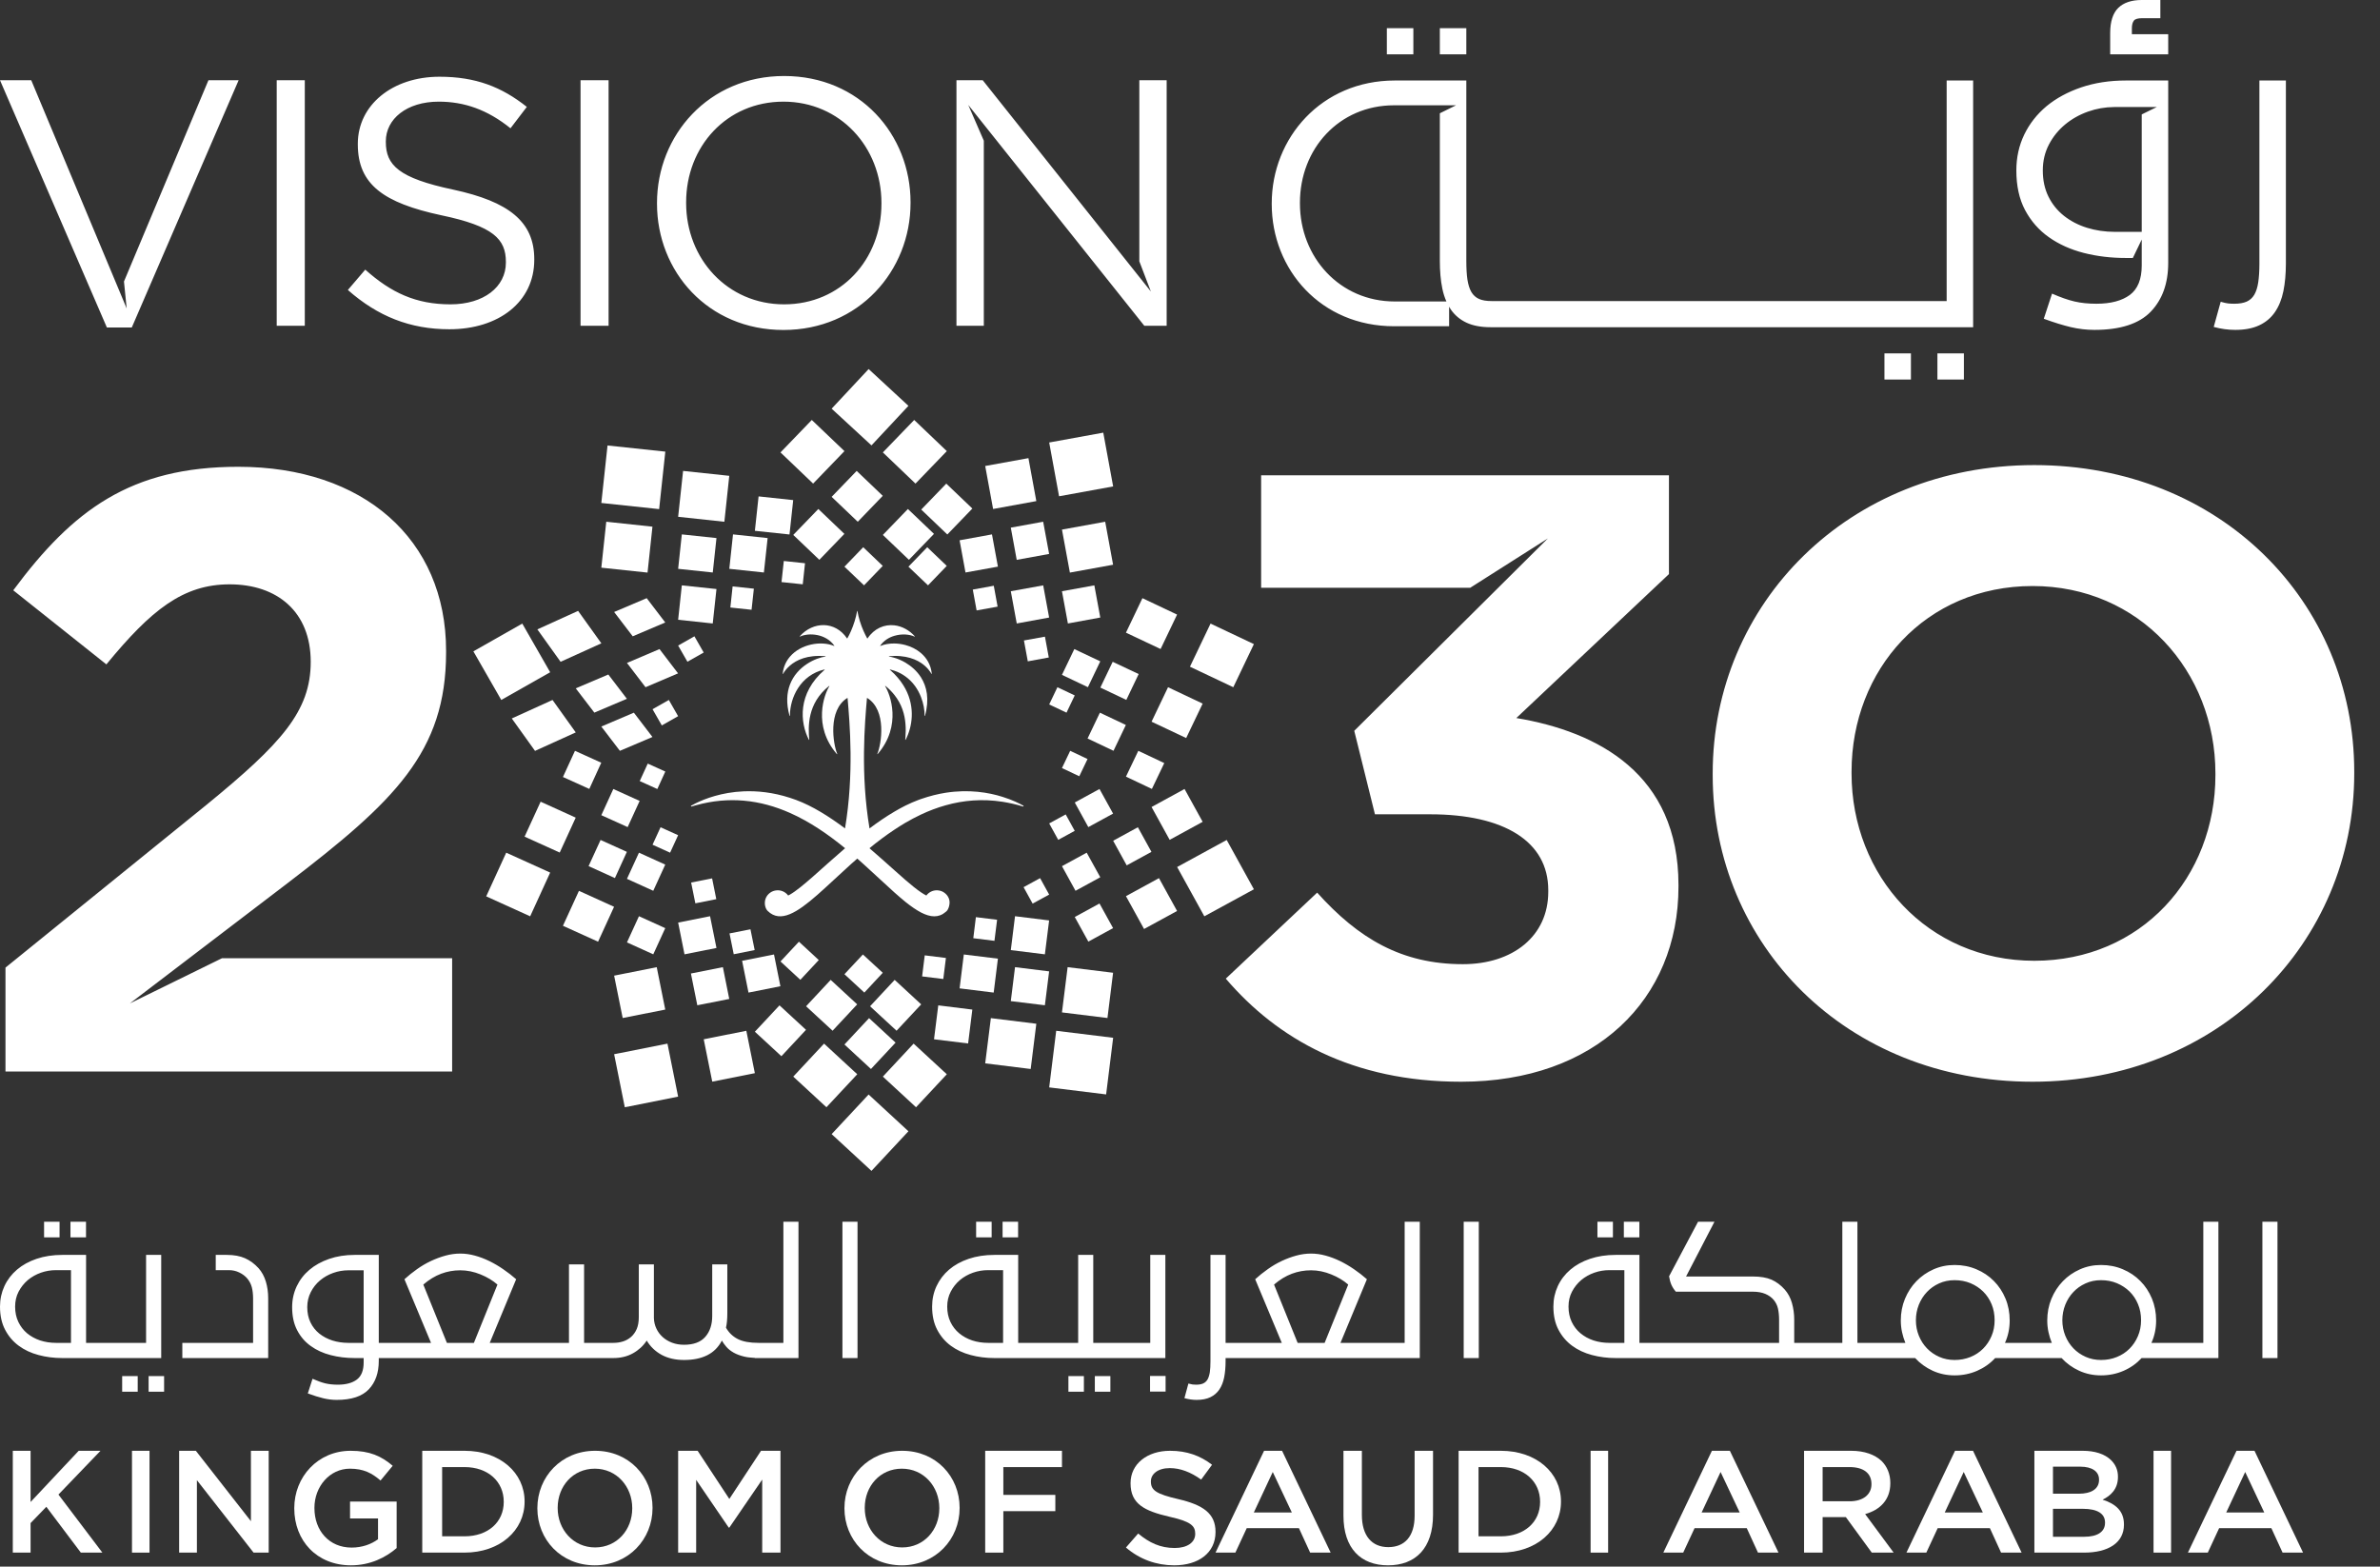 <svg width="79" height="52" viewBox="0 0 79 52" fill="none" xmlns="http://www.w3.org/2000/svg">
<rect x="0" y="0" width="79" height="52" fill="#333333" stroke="none"/>
<path fill-rule="evenodd" clip-rule="evenodd" d="M67.526 15.438C61.344 15.438 56.85 20.045 56.85 25.671V25.728C56.85 31.354 61.286 35.906 67.469 35.906C73.652 35.906 78.145 31.297 78.145 25.671V25.615C78.145 19.99 73.708 15.438 67.526 15.438ZM73.537 25.728C73.537 29.121 71.075 31.891 67.526 31.891C63.977 31.891 61.459 29.064 61.459 25.671V25.615C61.459 22.223 63.92 19.452 67.469 19.452C71.018 19.452 73.537 22.279 73.537 25.671V25.728ZM7.369 31.806H15.008V35.566H0.182V32.118L6.85 26.718C9.341 24.682 10.314 23.608 10.314 21.968C10.314 20.301 9.197 19.396 7.623 19.396C6.078 19.396 5.018 20.243 3.531 22.053L0.44 19.594C2.414 16.936 4.332 15.494 7.91 15.494C12.059 15.494 14.807 17.897 14.807 21.6V21.657C14.807 24.965 13.091 26.604 9.541 29.318L5.163 32.657L4.312 33.306L7.369 31.806ZM62.551 12.597H63.43V11.729H62.551V12.597ZM64.309 12.597H65.188V11.729H64.309V12.597ZM9.185 10.813H10.117V2.663H9.185V10.813ZM17.734 8.601V8.624C17.734 10.02 16.556 10.929 14.917 10.929C13.609 10.929 12.537 10.498 11.547 9.625L12.124 8.95C12.984 9.718 13.81 10.102 14.953 10.102C16.061 10.102 16.792 9.521 16.792 8.717V8.694C16.792 7.937 16.38 7.507 14.646 7.145C12.748 6.737 11.877 6.132 11.877 4.793V4.771C11.877 3.49 13.02 2.547 14.588 2.547C15.79 2.547 16.651 2.885 17.487 3.548L16.945 4.258C16.179 3.641 15.412 3.374 14.564 3.374C13.492 3.374 12.807 3.955 12.807 4.689V4.712C12.807 5.48 13.232 5.912 15.047 6.295C16.886 6.692 17.734 7.355 17.734 8.601ZM26.028 2.523C23.517 2.523 21.808 4.491 21.808 6.738V6.761C21.808 9.008 23.494 10.953 26.005 10.953C28.515 10.953 30.224 8.985 30.224 6.738V6.714C30.224 4.468 28.539 2.523 26.028 2.523ZM29.258 6.761C29.258 8.613 27.914 10.102 26.028 10.102C24.142 10.102 22.775 8.589 22.775 6.738V6.714C22.775 4.864 24.119 3.374 26.005 3.374C27.89 3.374 29.258 4.887 29.258 6.738V6.761ZM19.27 10.813H20.201V2.663H19.27V10.813ZM3.548 10.871L0 2.663H1.037L1.545 3.877L3.973 9.683L4.205 10.239L4.115 9.344L6.919 2.663H7.921L4.374 10.871H3.548ZM37.818 2.663H38.725V10.813H37.983L32.139 3.482L32.656 4.67V10.813H31.748V2.663H32.62L38.201 9.675L37.818 8.674V2.663ZM46.034 1.804H46.914V0.936H46.034V1.804ZM68.01 7.874C68.344 8.11 68.73 8.283 69.169 8.396C69.608 8.508 70.073 8.563 70.564 8.563H70.796L71.091 7.951V8.813C71.091 9.268 70.959 9.594 70.696 9.79C70.432 9.984 70.062 10.082 69.586 10.082C69.315 10.082 69.072 10.057 68.856 10.006C68.64 9.956 68.393 9.868 68.114 9.746L67.84 10.581C68.177 10.704 68.475 10.796 68.735 10.858C68.995 10.919 69.257 10.95 69.521 10.95C70.377 10.95 71 10.749 71.388 10.348C71.775 9.946 71.97 9.406 71.97 8.727V2.672H70.564C70.022 2.672 69.528 2.749 69.082 2.9C68.635 3.053 68.252 3.26 67.933 3.523C67.616 3.788 67.368 4.103 67.191 4.468C67.016 4.833 66.929 5.229 66.929 5.656C66.929 6.17 67.025 6.609 67.219 6.974C67.414 7.339 67.677 7.64 68.01 7.874ZM68.01 4.798C68.146 4.538 68.326 4.316 68.549 4.131C68.772 3.947 69.026 3.804 69.312 3.703C69.589 3.605 69.876 3.555 70.174 3.553V3.551H71.594L71.091 3.798V7.696H70.201C69.872 7.696 69.562 7.65 69.273 7.56C68.984 7.47 68.73 7.338 68.51 7.164C68.291 6.99 68.118 6.777 67.994 6.524C67.869 6.27 67.807 5.982 67.807 5.656C67.807 5.345 67.875 5.059 68.01 4.798ZM47.793 1.804H48.672V0.936H47.793V1.804ZM74.195 10.95C73.961 10.95 73.723 10.918 73.481 10.852L73.712 10.017C73.814 10.046 73.895 10.064 73.953 10.071C74.012 10.078 74.082 10.082 74.162 10.082C74.331 10.082 74.468 10.058 74.574 10.012C74.68 9.964 74.765 9.889 74.827 9.784C74.888 9.679 74.933 9.541 74.958 9.372C74.983 9.202 74.997 8.993 74.997 8.748V2.672H75.876V8.748C75.876 9.088 75.848 9.393 75.793 9.665C75.738 9.936 75.644 10.167 75.513 10.359C75.382 10.551 75.207 10.697 74.992 10.798C74.775 10.9 74.509 10.95 74.195 10.95ZM71.97 1.804H70.044V1.095C70.044 0.715 70.136 0.433 70.314 0.26C70.492 0.088 70.753 0 71.089 0H71.709V0.604H71.105C70.968 0.604 70.873 0.631 70.834 0.68C70.788 0.738 70.764 0.823 70.764 0.934V1.135H71.97V1.804ZM46.274 10.829H48.101V10.18C48.118 10.21 48.136 10.242 48.155 10.27C48.287 10.462 48.46 10.608 48.677 10.71C48.893 10.811 49.158 10.861 49.473 10.861H65.495V2.672H64.616V9.993H63.703H49.506C49.337 9.993 49.2 9.97 49.094 9.923C48.988 9.876 48.904 9.8 48.841 9.696C48.779 9.59 48.736 9.452 48.709 9.283C48.684 9.113 48.672 8.905 48.672 8.659V2.672H46.297C43.867 2.672 42.213 4.576 42.213 6.751V6.773C42.213 8.948 43.844 10.829 46.274 10.829ZM43.149 6.728C43.149 4.937 44.449 3.495 46.274 3.495H48.331L47.793 3.76V8.659C47.793 8.999 47.819 9.304 47.875 9.576C47.907 9.734 47.953 9.877 48.011 10.007H46.297C44.472 10.007 43.149 8.542 43.149 6.751V6.728ZM55.714 29.374V29.431C55.714 33.163 52.966 35.906 48.501 35.906C44.895 35.906 42.405 34.492 40.688 32.484L43.721 29.629C45.095 31.157 46.527 32.004 48.558 32.004C50.218 32.004 51.392 31.071 51.392 29.602V29.545C51.392 27.933 49.932 27.029 47.47 27.029H45.639L44.952 24.258L51.379 17.872L48.803 19.509H41.861V15.777H55.398V19.056L50.332 23.834C53.052 24.287 55.714 25.7 55.714 29.374Z" fill="white"/>
<path fill-rule="evenodd" clip-rule="evenodd" d="M26.946 13.94L28.03 14.974L26.99 16.052L25.907 15.017L26.946 13.94Z" fill="white"/>
<path fill-rule="evenodd" clip-rule="evenodd" d="M29.305 15.017L30.388 16.052L31.428 14.974L30.345 13.94L29.305 15.017Z" fill="white"/>
<path fill-rule="evenodd" clip-rule="evenodd" d="M27.605 16.492L28.472 17.319L29.302 16.458L28.436 15.631L27.605 16.492Z" fill="white"/>
<path fill-rule="evenodd" clip-rule="evenodd" d="M30.579 16.914L31.445 17.741L32.276 16.88L31.41 16.053L30.579 16.914Z" fill="white"/>
<path fill-rule="evenodd" clip-rule="evenodd" d="M26.331 17.756L27.197 18.582L28.028 17.721L27.163 16.895L26.331 17.756Z" fill="white"/>
<path fill-rule="evenodd" clip-rule="evenodd" d="M29.305 17.756L30.17 18.582L31.002 17.721L30.136 16.895L29.305 17.756Z" fill="white"/>
<path fill-rule="evenodd" clip-rule="evenodd" d="M28.03 18.81L28.68 19.429L29.302 18.784L28.653 18.164L28.03 18.81Z" fill="white"/>
<path fill-rule="evenodd" clip-rule="evenodd" d="M30.154 18.81L30.804 19.429L31.426 18.784L30.778 18.164L30.154 18.81Z" fill="white"/>
<path fill-rule="evenodd" clip-rule="evenodd" d="M34.826 14.688L35.154 16.473L36.949 16.146L36.621 14.361L34.826 14.688Z" fill="white"/>
<path fill-rule="evenodd" clip-rule="evenodd" d="M32.702 15.468L32.964 16.895L34.399 16.633L34.137 15.207L32.702 15.468Z" fill="white"/>
<path fill-rule="evenodd" clip-rule="evenodd" d="M35.25 17.579L35.513 19.006L36.947 18.745L36.685 17.318L35.25 17.579Z" fill="white"/>
<path fill-rule="evenodd" clip-rule="evenodd" d="M33.552 17.514L33.748 18.583L34.824 18.387L34.626 17.318L33.552 17.514Z" fill="white"/>
<path fill-rule="evenodd" clip-rule="evenodd" d="M35.25 19.625L35.447 20.695L36.522 20.498L36.325 19.43L35.25 19.625Z" fill="white"/>
<path fill-rule="evenodd" clip-rule="evenodd" d="M31.852 17.934L32.048 19.003L33.124 18.808L32.927 17.738L31.852 17.934Z" fill="white"/>
<path fill-rule="evenodd" clip-rule="evenodd" d="M33.552 19.625L33.749 20.695L34.824 20.498L34.627 19.43L33.552 19.625Z" fill="white"/>
<path fill-rule="evenodd" clip-rule="evenodd" d="M32.29 19.57L32.417 20.262L33.114 20.136L32.987 19.443L32.29 19.57Z" fill="white"/>
<path fill-rule="evenodd" clip-rule="evenodd" d="M33.988 21.259L34.116 21.952L34.813 21.824L34.685 21.133L33.988 21.259Z" fill="white"/>
<path fill-rule="evenodd" clip-rule="evenodd" d="M40.182 20.699L39.498 22.13L40.937 22.811L41.621 21.38L40.182 20.699Z" fill="white"/>
<path fill-rule="evenodd" clip-rule="evenodd" d="M37.921 19.855L37.374 21L38.524 21.543L39.071 20.4L37.921 19.855Z" fill="white"/>
<path fill-rule="evenodd" clip-rule="evenodd" d="M38.771 22.811L38.224 23.955L39.373 24.498L39.92 23.355L38.771 22.811Z" fill="white"/>
<path fill-rule="evenodd" clip-rule="evenodd" d="M36.934 21.967L36.524 22.823L37.386 23.232L37.796 22.374L36.934 21.967Z" fill="white"/>
<path fill-rule="evenodd" clip-rule="evenodd" d="M37.784 24.922L37.374 25.779L38.235 26.187L38.646 25.329L37.784 24.922Z" fill="white"/>
<path fill-rule="evenodd" clip-rule="evenodd" d="M35.66 21.545L35.25 22.401L36.111 22.81L36.522 21.952L35.66 21.545Z" fill="white"/>
<path fill-rule="evenodd" clip-rule="evenodd" d="M36.509 23.656L36.1 24.513L36.961 24.921L37.371 24.064L36.509 23.656Z" fill="white"/>
<path fill-rule="evenodd" clip-rule="evenodd" d="M35.099 22.811L34.826 23.383L35.401 23.655L35.674 23.083L35.099 22.811Z" fill="white"/>
<path fill-rule="evenodd" clip-rule="evenodd" d="M35.523 24.922L35.25 25.494L35.825 25.766L36.099 25.194L35.523 24.922Z" fill="white"/>
<path fill-rule="evenodd" clip-rule="evenodd" d="M40.718 27.881L39.073 28.779L39.976 30.415L41.621 29.518L40.718 27.881Z" fill="white"/>
<path fill-rule="evenodd" clip-rule="evenodd" d="M39.319 26.189L38.224 26.787L38.825 27.877L39.92 27.279L39.319 26.189Z" fill="white"/>
<path fill-rule="evenodd" clip-rule="evenodd" d="M38.47 29.148L37.374 29.746L37.975 30.836L39.071 30.238L38.47 29.148Z" fill="white"/>
<path fill-rule="evenodd" clip-rule="evenodd" d="M37.77 27.459L36.949 27.907L37.399 28.724L38.22 28.276L37.77 27.459Z" fill="white"/>
<path fill-rule="evenodd" clip-rule="evenodd" d="M36.496 29.99L35.675 30.438L36.126 31.255L36.947 30.807L36.496 29.99Z" fill="white"/>
<path fill-rule="evenodd" clip-rule="evenodd" d="M36.496 26.189L35.675 26.637L36.125 27.454L36.947 27.006L36.496 26.189Z" fill="white"/>
<path fill-rule="evenodd" clip-rule="evenodd" d="M36.071 28.303L35.25 28.751L35.7 29.568L36.522 29.119L36.071 28.303Z" fill="white"/>
<path fill-rule="evenodd" clip-rule="evenodd" d="M35.374 27.033L34.826 27.332L35.126 27.877L35.674 27.578L35.374 27.033Z" fill="white"/>
<path fill-rule="evenodd" clip-rule="evenodd" d="M34.524 29.148L33.976 29.448L34.276 29.993L34.825 29.694L34.524 29.148Z" fill="white"/>
<path fill-rule="evenodd" clip-rule="evenodd" d="M36.949 34.447L35.059 34.215L34.826 36.094L36.716 36.327L36.949 34.447Z" fill="white"/>
<path fill-rule="evenodd" clip-rule="evenodd" d="M36.947 32.289L35.438 32.103L35.25 33.605L36.76 33.791L36.947 32.289Z" fill="white"/>
<path fill-rule="evenodd" clip-rule="evenodd" d="M34.399 33.981L32.89 33.795L32.702 35.296L34.212 35.483L34.399 33.981Z" fill="white"/>
<path fill-rule="evenodd" clip-rule="evenodd" d="M34.824 32.243L33.692 32.103L33.552 33.23L34.683 33.368L34.824 32.243Z" fill="white"/>
<path fill-rule="evenodd" clip-rule="evenodd" d="M32.275 33.511L31.144 33.371L31.003 34.497L32.135 34.636L32.275 33.511Z" fill="white"/>
<path fill-rule="evenodd" clip-rule="evenodd" d="M34.824 30.552L33.692 30.412L33.552 31.537L34.683 31.677L34.824 30.552Z" fill="white"/>
<path fill-rule="evenodd" clip-rule="evenodd" d="M33.124 31.821L31.992 31.682L31.852 32.807L32.984 32.947L33.124 31.821Z" fill="white"/>
<path fill-rule="evenodd" clip-rule="evenodd" d="M33.097 30.53L32.393 30.443L32.307 31.142L33.009 31.229L33.097 30.53Z" fill="white"/>
<path fill-rule="evenodd" clip-rule="evenodd" d="M31.398 31.798L30.695 31.711L30.608 32.41L31.311 32.496L31.398 31.798Z" fill="white"/>
<path fill-rule="evenodd" clip-rule="evenodd" d="M30.154 37.55L28.832 36.33L27.605 37.645L28.927 38.865L30.154 37.55Z" fill="white"/>
<path fill-rule="evenodd" clip-rule="evenodd" d="M30.154 13.471L28.833 12.25L27.605 13.565L28.927 14.784L30.154 13.471Z" fill="white"/>
<path fill-rule="evenodd" clip-rule="evenodd" d="M31.428 35.658L30.326 34.641L29.305 35.736L30.406 36.753L31.428 35.658Z" fill="white"/>
<path fill-rule="evenodd" clip-rule="evenodd" d="M28.455 35.658L27.353 34.641L26.331 35.736L27.432 36.753L28.455 35.658Z" fill="white"/>
<path fill-rule="evenodd" clip-rule="evenodd" d="M29.727 34.608L28.847 33.795L28.03 34.67L28.91 35.483L29.727 34.608Z" fill="white"/>
<path fill-rule="evenodd" clip-rule="evenodd" d="M26.754 34.183L25.874 33.371L25.057 34.246L25.937 35.059L26.754 34.183Z" fill="white"/>
<path fill-rule="evenodd" clip-rule="evenodd" d="M30.577 33.338L29.697 32.525L28.88 33.401L29.76 34.213L30.577 33.338Z" fill="white"/>
<path fill-rule="evenodd" clip-rule="evenodd" d="M28.453 33.338L27.573 32.525L26.756 33.401L27.636 34.213L28.453 33.338Z" fill="white"/>
<path fill-rule="evenodd" clip-rule="evenodd" d="M29.302 32.29L28.642 31.682L28.03 32.337L28.69 32.947L29.302 32.29Z" fill="white"/>
<path fill-rule="evenodd" clip-rule="evenodd" d="M27.178 31.867L26.519 31.258L25.907 31.914L26.566 32.523L27.178 31.867Z" fill="white"/>
<path fill-rule="evenodd" clip-rule="evenodd" d="M22.509 36.401L22.155 34.641L20.385 34.993L20.739 36.753L22.509 36.401Z" fill="white"/>
<path fill-rule="evenodd" clip-rule="evenodd" d="M25.056 35.622L24.773 34.215L23.359 34.497L23.642 35.903L25.056 35.622Z" fill="white"/>
<path fill-rule="evenodd" clip-rule="evenodd" d="M22.082 33.511L21.799 32.103L20.385 32.385L20.669 33.791L22.082 33.511Z" fill="white"/>
<path fill-rule="evenodd" clip-rule="evenodd" d="M24.206 33.158L23.995 32.103L22.934 32.314L23.146 33.368L24.206 33.158Z" fill="white"/>
<path fill-rule="evenodd" clip-rule="evenodd" d="M25.904 32.736L25.692 31.682L24.633 31.892L24.845 32.947L25.904 32.736Z" fill="white"/>
<path fill-rule="evenodd" clip-rule="evenodd" d="M23.782 31.466L23.569 30.412L22.51 30.623L22.721 31.677L23.782 31.466Z" fill="white"/>
<path fill-rule="evenodd" clip-rule="evenodd" d="M25.05 31.535L24.91 30.846L24.215 30.983L24.355 31.674L25.05 31.535Z" fill="white"/>
<path fill-rule="evenodd" clip-rule="evenodd" d="M23.776 29.846L23.637 29.156L22.941 29.294L23.081 29.984L23.776 29.846Z" fill="white"/>
<path fill-rule="evenodd" clip-rule="evenodd" d="M17.598 30.415L18.262 28.964L16.803 28.303L16.139 29.753L17.598 30.415Z" fill="white"/>
<path fill-rule="evenodd" clip-rule="evenodd" d="M19.852 31.258L20.383 30.099L19.217 29.57L18.686 30.73L19.852 31.258Z" fill="white"/>
<path fill-rule="evenodd" clip-rule="evenodd" d="M18.579 28.299L19.11 27.14L17.945 26.611L17.413 27.771L18.579 28.299Z" fill="white"/>
<path fill-rule="evenodd" clip-rule="evenodd" d="M20.411 29.146L20.808 28.276L19.935 27.881L19.537 28.749L20.411 29.146Z" fill="white"/>
<path fill-rule="evenodd" clip-rule="evenodd" d="M21.684 31.677L22.082 30.808L21.209 30.412L20.811 31.281L21.684 31.677Z" fill="white"/>
<path fill-rule="evenodd" clip-rule="evenodd" d="M19.561 26.187L19.958 25.317L19.085 24.922L18.686 25.791L19.561 26.187Z" fill="white"/>
<path fill-rule="evenodd" clip-rule="evenodd" d="M21.684 29.568L22.082 28.699L21.209 28.303L20.811 29.172L21.684 29.568Z" fill="white"/>
<path fill-rule="evenodd" clip-rule="evenodd" d="M20.834 27.454L21.232 26.585L20.358 26.189L19.96 27.059L20.834 27.454Z" fill="white"/>
<path fill-rule="evenodd" clip-rule="evenodd" d="M22.243 28.303L22.509 27.723L21.926 27.459L21.66 28.039L22.243 28.303Z" fill="white"/>
<path fill-rule="evenodd" clip-rule="evenodd" d="M21.819 26.19L22.084 25.61L21.501 25.346L21.235 25.926L21.819 26.19Z" fill="white"/>
<path fill-rule="evenodd" clip-rule="evenodd" d="M16.639 23.234L18.262 22.314L17.336 20.699L15.713 21.62L16.639 23.234Z" fill="white"/>
<path fill-rule="evenodd" clip-rule="evenodd" d="M17.759 24.924L19.111 24.311L18.34 23.234L16.988 23.848L17.759 24.924Z" fill="white"/>
<path fill-rule="evenodd" clip-rule="evenodd" d="M18.608 21.967L19.961 21.354L19.189 20.277L17.837 20.891L18.608 21.967Z" fill="white"/>
<path fill-rule="evenodd" clip-rule="evenodd" d="M19.728 23.654L20.808 23.195L20.192 22.389L19.111 22.848L19.728 23.654Z" fill="white"/>
<path fill-rule="evenodd" clip-rule="evenodd" d="M21.002 21.121L22.082 20.662L21.466 19.855L20.385 20.314L21.002 21.121Z" fill="white"/>
<path fill-rule="evenodd" clip-rule="evenodd" d="M20.576 24.922L21.657 24.463L21.04 23.656L19.96 24.116L20.576 24.922Z" fill="white"/>
<path fill-rule="evenodd" clip-rule="evenodd" d="M21.427 22.811L22.507 22.351L21.891 21.545L20.811 22.005L21.427 22.811Z" fill="white"/>
<path fill-rule="evenodd" clip-rule="evenodd" d="M21.968 24.079L22.509 23.772L22.201 23.234L21.66 23.541L21.968 24.079Z" fill="white"/>
<path fill-rule="evenodd" clip-rule="evenodd" d="M22.818 21.965L23.358 21.659L23.05 21.121L22.51 21.428L22.818 21.965Z" fill="white"/>
<path fill-rule="evenodd" clip-rule="evenodd" d="M19.96 16.695L21.879 16.899L22.084 14.991L20.166 14.787L19.96 16.695Z" fill="white"/>
<path fill-rule="evenodd" clip-rule="evenodd" d="M19.96 18.843L21.494 19.006L21.657 17.482L20.124 17.318L19.96 18.843Z" fill="white"/>
<path fill-rule="evenodd" clip-rule="evenodd" d="M22.51 17.154L24.044 17.319L24.207 15.794L22.674 15.631L22.51 17.154Z" fill="white"/>
<path fill-rule="evenodd" clip-rule="evenodd" d="M22.51 18.881L23.659 19.003L23.782 17.86L22.632 17.738L22.51 18.881Z" fill="white"/>
<path fill-rule="evenodd" clip-rule="evenodd" d="M25.057 17.619L26.206 17.741L26.329 16.6L25.18 16.477L25.057 17.619Z" fill="white"/>
<path fill-rule="evenodd" clip-rule="evenodd" d="M22.51 20.572L23.658 20.695L23.782 19.552L22.632 19.43L22.51 20.572Z" fill="white"/>
<path fill-rule="evenodd" clip-rule="evenodd" d="M24.208 18.881L25.356 19.003L25.48 17.86L24.331 17.738L24.208 18.881Z" fill="white"/>
<path fill-rule="evenodd" clip-rule="evenodd" d="M24.243 20.165L24.947 20.24L25.023 19.54L24.318 19.465L24.243 20.165Z" fill="white"/>
<path fill-rule="evenodd" clip-rule="evenodd" d="M25.941 19.321L26.646 19.395L26.721 18.696L26.017 18.621L25.941 19.321Z" fill="white"/>
<path fill-rule="evenodd" clip-rule="evenodd" d="M33.968 26.743C33.841 26.67 33.605 26.552 33.281 26.451C32.813 26.303 32.163 26.194 31.39 26.314C31.13 26.355 30.856 26.423 30.571 26.522C30.544 26.532 30.517 26.54 30.49 26.551C30.345 26.604 30.201 26.669 30.055 26.74C29.932 26.802 29.809 26.869 29.686 26.942C29.407 27.106 29.131 27.296 28.862 27.498C28.558 25.683 28.706 24 28.777 23.173C28.778 23.168 28.782 23.166 28.787 23.169C29.441 23.573 29.257 24.702 29.121 25.025C29.118 25.032 29.127 25.036 29.132 25.03C29.946 24.085 29.548 23.041 29.381 22.777C29.377 22.77 29.386 22.764 29.392 22.769C29.509 22.863 29.605 22.962 29.686 23.064C29.939 23.381 30.031 23.722 30.055 24.024C30.069 24.183 30.065 24.331 30.055 24.457C30.054 24.491 30.051 24.523 30.048 24.554C30.047 24.558 30.052 24.559 30.055 24.558C30.057 24.558 30.059 24.558 30.06 24.557C30.28 24.133 30.386 23.491 30.055 22.867C29.966 22.7 29.845 22.532 29.686 22.37C29.64 22.324 29.591 22.277 29.539 22.232C29.534 22.229 29.538 22.22 29.544 22.221C29.594 22.233 29.64 22.247 29.686 22.263C29.826 22.31 29.948 22.376 30.055 22.454C30.303 22.632 30.471 22.879 30.571 23.137C30.654 23.348 30.692 23.567 30.691 23.76C30.691 23.768 30.701 23.769 30.703 23.762C30.856 23.208 30.764 22.791 30.571 22.485C30.434 22.268 30.244 22.108 30.055 21.995C29.927 21.92 29.799 21.866 29.686 21.834C29.62 21.814 29.56 21.801 29.509 21.794C29.502 21.794 29.504 21.784 29.511 21.782C29.572 21.776 29.631 21.774 29.686 21.773C29.824 21.77 29.945 21.782 30.055 21.802C30.274 21.843 30.443 21.918 30.571 22.003C30.778 22.141 30.882 22.301 30.918 22.367C30.92 22.373 30.93 22.369 30.929 22.362C30.9 22.07 30.762 21.843 30.571 21.678C30.423 21.551 30.243 21.462 30.055 21.411C29.933 21.378 29.808 21.361 29.686 21.359C29.52 21.358 29.36 21.384 29.225 21.44C29.219 21.443 29.214 21.436 29.217 21.431C29.337 21.262 29.506 21.158 29.686 21.105C29.81 21.068 29.938 21.055 30.055 21.061C30.17 21.068 30.274 21.092 30.358 21.131C30.365 21.134 30.37 21.127 30.366 21.122C30.273 21.017 30.168 20.935 30.055 20.874C29.938 20.81 29.813 20.77 29.686 20.756C29.356 20.719 29.02 20.857 28.797 21.19C28.794 21.193 28.788 21.193 28.785 21.19C28.743 21.114 28.702 21.031 28.663 20.943C28.573 20.74 28.5 20.51 28.461 20.283C28.459 20.276 28.45 20.276 28.45 20.283C28.411 20.511 28.336 20.742 28.247 20.947C28.209 21.034 28.168 21.116 28.125 21.19C28.123 21.193 28.117 21.193 28.115 21.19C27.723 20.608 26.991 20.62 26.545 21.122C26.54 21.127 26.546 21.134 26.552 21.131C26.849 20.992 27.412 21.034 27.693 21.431C27.697 21.436 27.691 21.443 27.685 21.44C27.251 21.261 26.578 21.378 26.221 21.797C26.092 21.947 26.004 22.135 25.981 22.362C25.981 22.369 25.99 22.373 25.994 22.367C26.021 22.315 26.091 22.204 26.221 22.093C26.43 21.912 26.797 21.727 27.399 21.782C27.407 21.784 27.409 21.794 27.401 21.794C27.091 21.832 26.455 22.104 26.221 22.724C26.116 22.998 26.091 23.34 26.207 23.762C26.209 23.769 26.219 23.768 26.219 23.76C26.219 23.751 26.22 23.741 26.221 23.732C26.227 23.169 26.555 22.413 27.366 22.221C27.372 22.22 27.377 22.229 27.372 22.232C26.464 23.017 26.554 23.985 26.85 24.557C26.853 24.563 26.863 24.56 26.862 24.554C26.824 24.122 26.791 23.351 27.519 22.769C27.524 22.764 27.533 22.77 27.529 22.777C27.362 23.041 26.964 24.085 27.778 25.03C27.784 25.036 27.793 25.032 27.791 25.025C27.654 24.702 27.471 23.573 28.124 23.169C28.127 23.166 28.133 23.168 28.134 23.173C28.205 24 28.354 25.683 28.049 27.498C27.523 27.103 26.97 26.755 26.421 26.551C26.353 26.526 26.287 26.503 26.221 26.482C25.655 26.299 25.136 26.248 24.683 26.267C23.956 26.298 23.402 26.512 23.096 26.661C23.035 26.692 22.983 26.72 22.942 26.743C22.925 26.752 22.937 26.775 22.955 26.77C23.003 26.756 23.05 26.743 23.096 26.73C23.654 26.575 24.183 26.533 24.683 26.576C25.23 26.623 25.741 26.771 26.221 26.983C26.892 27.281 27.502 27.706 28.051 28.155C27.275 28.82 26.619 29.467 26.221 29.694C26.2 29.704 26.181 29.715 26.162 29.725C26.067 29.597 25.901 29.523 25.72 29.562C25.563 29.596 25.435 29.72 25.399 29.874C25.367 30.011 25.404 30.159 25.482 30.237C25.695 30.445 25.939 30.459 26.221 30.342C26.757 30.121 27.426 29.422 28.247 28.683C28.315 28.622 28.384 28.56 28.456 28.499C28.526 28.56 28.594 28.621 28.663 28.683C29.034 29.017 29.375 29.343 29.686 29.621C29.815 29.735 29.938 29.842 30.055 29.937C30.239 30.084 30.411 30.204 30.571 30.288C30.886 30.451 31.157 30.471 31.39 30.27C31.403 30.26 31.416 30.249 31.427 30.237C31.481 30.184 31.543 30.011 31.511 29.874C31.493 29.794 31.449 29.722 31.39 29.668C31.334 29.616 31.266 29.578 31.19 29.562C31.009 29.523 30.844 29.597 30.748 29.725C30.695 29.699 30.635 29.662 30.571 29.619C30.424 29.52 30.251 29.379 30.055 29.21C29.94 29.11 29.817 29.001 29.686 28.884C29.433 28.658 29.155 28.408 28.86 28.155C29.122 27.94 29.397 27.733 29.686 27.541C29.808 27.46 29.93 27.383 30.055 27.309C30.223 27.211 30.396 27.12 30.571 27.037C30.834 26.913 31.107 26.809 31.39 26.73C31.976 26.565 32.605 26.508 33.281 26.614C33.501 26.649 33.725 26.699 33.955 26.77C33.973 26.775 33.985 26.752 33.968 26.743Z" fill="white"/>
<path fill-rule="evenodd" clip-rule="evenodd" d="M53.901 41.071H54.416V40.553H53.901V41.071ZM48.585 45.078H49.086V40.553H48.585V45.078ZM5.351 41.654H4.849V44.574H2.857V41.654H2.067C1.754 41.654 1.471 41.698 1.215 41.784C0.961 41.87 0.744 41.99 0.564 42.143C0.385 42.297 0.245 42.478 0.147 42.689C0.05 42.899 0 43.126 0 43.37C0 43.668 0.057 43.925 0.17 44.139C0.282 44.354 0.433 44.53 0.621 44.669C0.808 44.807 1.027 44.911 1.278 44.977C1.529 45.045 1.792 45.078 2.067 45.078H5.351V41.654ZM2.356 44.574H1.861C1.673 44.574 1.497 44.547 1.331 44.493C1.167 44.438 1.023 44.358 0.899 44.256C0.776 44.153 0.68 44.027 0.608 43.877C0.537 43.728 0.502 43.559 0.502 43.37C0.502 43.189 0.54 43.024 0.617 42.875C0.695 42.726 0.797 42.598 0.924 42.489C1.052 42.383 1.197 42.301 1.36 42.244C1.522 42.187 1.69 42.16 1.861 42.16H2.356V44.574ZM4.055 46.195H4.571V45.677H4.055V46.195ZM2.339 41.071H2.855V40.553H2.339V41.071ZM32.401 41.071H32.916V40.553H32.401V41.071ZM4.933 46.195H5.447V45.677H4.933V46.195ZM33.279 41.071H33.794V40.553H33.279V41.071ZM53.024 41.071H53.538V40.553H53.024V41.071ZM1.463 41.071H1.977V40.553H1.463V41.071ZM35.464 46.195H35.978V45.677H35.464V46.195ZM38.682 41.654H38.181V44.574H36.289V41.654H35.788V44.574H33.797V41.654H33.007C32.694 41.654 32.409 41.698 32.155 41.784C31.9 41.87 31.683 41.99 31.503 42.143C31.324 42.297 31.186 42.478 31.087 42.689C30.989 42.899 30.94 43.126 30.94 43.37C30.94 43.668 30.996 43.925 31.109 44.139C31.222 44.354 31.372 44.53 31.56 44.669C31.748 44.807 31.967 44.911 32.218 44.977C32.468 45.045 32.732 45.078 33.007 45.078H38.682V41.654ZM33.296 44.574H32.8C32.612 44.574 32.436 44.547 32.27 44.493C32.106 44.438 31.962 44.358 31.839 44.256C31.716 44.153 31.618 44.027 31.547 43.877C31.477 43.728 31.441 43.559 31.441 43.37C31.441 43.189 31.48 43.024 31.557 42.875C31.634 42.726 31.736 42.598 31.863 42.489C31.991 42.383 32.136 42.301 32.299 42.244C32.462 42.187 32.629 42.16 32.8 42.16H33.296V44.574ZM36.341 46.195H36.857V45.677H36.341V46.195ZM8.583 42.096C8.449 41.949 8.299 41.839 8.134 41.765C7.97 41.692 7.768 41.654 7.53 41.654H7.161V42.16H7.599C7.72 42.16 7.835 42.185 7.943 42.238C8.052 42.29 8.142 42.359 8.213 42.443C8.284 42.531 8.333 42.627 8.36 42.733C8.387 42.838 8.401 42.964 8.401 43.111V44.574H6.052V45.078H8.902V43.093C8.902 42.894 8.876 42.71 8.824 42.538C8.771 42.365 8.691 42.218 8.583 42.096ZM46.625 44.574H44.495L45.372 42.462C45.239 42.344 45.096 42.234 44.946 42.131C44.796 42.027 44.641 41.937 44.482 41.859C44.323 41.782 44.163 41.721 44 41.677C43.837 41.632 43.677 41.61 43.518 41.61C43.355 41.61 43.191 41.632 43.029 41.677C42.865 41.721 42.705 41.781 42.544 41.856C42.383 41.932 42.229 42.022 42.081 42.128C41.932 42.233 41.793 42.344 41.664 42.462L42.547 44.574H40.681V41.654H40.179V45.186C40.179 45.329 40.172 45.45 40.158 45.548C40.142 45.647 40.117 45.727 40.083 45.788C40.047 45.849 39.998 45.893 39.937 45.921C39.878 45.948 39.8 45.962 39.703 45.962C39.657 45.962 39.618 45.959 39.584 45.955C39.551 45.95 39.505 45.94 39.447 45.924L39.315 46.409C39.453 46.447 39.588 46.467 39.722 46.467C39.901 46.467 40.052 46.437 40.176 46.378C40.299 46.318 40.399 46.234 40.474 46.122C40.549 46.011 40.602 45.876 40.634 45.719C40.665 45.56 40.681 45.384 40.681 45.186V45.078H47.127V40.553H46.625V44.574ZM43.073 44.574L42.29 42.639C42.482 42.475 42.679 42.354 42.882 42.279C43.084 42.203 43.296 42.165 43.518 42.165C43.744 42.165 43.967 42.211 44.187 42.301C44.41 42.391 44.597 42.504 44.752 42.639L43.969 44.574H43.073ZM38.174 46.19H38.69V45.672H38.174V46.19ZM75.096 45.078H75.597V40.553H75.096V45.078ZM73.135 44.574H71.413C71.518 44.343 71.569 44.095 71.569 43.83C71.569 43.57 71.522 43.327 71.429 43.102C71.334 42.877 71.207 42.682 71.043 42.519C70.88 42.354 70.687 42.225 70.464 42.131C70.241 42.036 69.999 41.989 69.74 41.989C69.489 41.989 69.256 42.037 69.039 42.134C68.821 42.231 68.632 42.362 68.472 42.528C68.311 42.694 68.185 42.889 68.093 43.111C68.001 43.334 67.955 43.574 67.955 43.83C67.955 43.965 67.969 44.093 67.996 44.218C68.023 44.342 68.059 44.46 68.106 44.574H66.552C66.657 44.343 66.708 44.095 66.708 43.83C66.708 43.57 66.662 43.327 66.568 43.102C66.474 42.877 66.345 42.682 66.182 42.519C66.019 42.354 65.826 42.225 65.603 42.131C65.38 42.036 65.138 41.989 64.879 41.989C64.628 41.989 64.396 42.037 64.178 42.134C63.96 42.231 63.772 42.362 63.611 42.528C63.45 42.694 63.324 42.889 63.232 43.111C63.14 43.334 63.094 43.574 63.094 43.83C63.094 43.965 63.108 44.093 63.135 44.218C63.162 44.342 63.199 44.46 63.245 44.574H61.654V40.553H61.153V44.574H59.556V43.803C59.556 43.609 59.53 43.424 59.48 43.249C59.43 43.075 59.35 42.928 59.242 42.805C59.113 42.659 58.966 42.549 58.804 42.477C58.641 42.406 58.434 42.371 58.183 42.371H55.966L56.909 40.553H56.364L55.402 42.364C55.419 42.473 55.445 42.567 55.48 42.648C55.516 42.728 55.565 42.804 55.627 42.875H58.183C58.342 42.875 58.479 42.899 58.594 42.947C58.709 42.995 58.802 43.062 58.873 43.145C58.943 43.23 58.992 43.326 59.017 43.435C59.041 43.545 59.054 43.667 59.054 43.803V44.574H54.418V41.654H53.629C53.316 41.654 53.032 41.698 52.778 41.784C52.523 41.87 52.305 41.99 52.126 42.143C51.946 42.297 51.807 42.478 51.709 42.689C51.612 42.899 51.562 43.126 51.562 43.37C51.562 43.668 51.618 43.925 51.731 44.139C51.844 44.354 51.995 44.53 52.183 44.669C52.371 44.807 52.59 44.911 52.84 44.977C53.091 45.045 53.355 45.078 53.629 45.078H63.57C63.733 45.255 63.926 45.395 64.15 45.498C64.373 45.601 64.616 45.653 64.879 45.653C65.147 45.653 65.396 45.602 65.628 45.501C65.859 45.4 66.059 45.259 66.226 45.078H68.431C68.594 45.255 68.787 45.395 69.011 45.498C69.234 45.601 69.477 45.653 69.74 45.653C70.007 45.653 70.257 45.602 70.489 45.501C70.721 45.4 70.92 45.259 71.087 45.078H73.636V40.553H73.135V44.574ZM53.918 44.574H53.422C53.235 44.574 53.059 44.547 52.893 44.493C52.728 44.438 52.585 44.358 52.462 44.256C52.338 44.153 52.241 44.027 52.17 43.877C52.099 43.728 52.064 43.559 52.064 43.37C52.064 43.189 52.101 43.024 52.179 42.875C52.257 42.726 52.359 42.598 52.486 42.489C52.614 42.383 52.759 42.301 52.922 42.244C53.084 42.187 53.252 42.16 53.422 42.16H53.918V44.574ZM66.104 44.35C66.035 44.512 65.941 44.652 65.822 44.77C65.703 44.888 65.564 44.979 65.403 45.044C65.241 45.109 65.067 45.142 64.879 45.142C64.696 45.142 64.525 45.107 64.369 45.038C64.212 44.968 64.076 44.874 63.961 44.754C63.846 44.634 63.757 44.495 63.692 44.334C63.628 44.175 63.595 44.005 63.595 43.824C63.595 43.643 63.628 43.472 63.692 43.309C63.757 43.148 63.846 43.007 63.959 42.888C64.072 42.767 64.206 42.672 64.362 42.601C64.519 42.529 64.692 42.493 64.879 42.493C65.071 42.493 65.248 42.527 65.409 42.594C65.57 42.662 65.71 42.755 65.828 42.871C65.948 42.99 66.04 43.129 66.108 43.291C66.175 43.453 66.208 43.63 66.208 43.824C66.208 44.013 66.174 44.188 66.104 44.35ZM70.965 44.35C70.896 44.512 70.802 44.652 70.683 44.77C70.564 44.888 70.425 44.979 70.263 45.044C70.103 45.109 69.928 45.142 69.74 45.142C69.556 45.142 69.386 45.107 69.23 45.038C69.073 44.968 68.937 44.874 68.822 44.754C68.707 44.634 68.618 44.495 68.553 44.334C68.489 44.175 68.456 44.005 68.456 43.824C68.456 43.643 68.489 43.472 68.553 43.309C68.618 43.148 68.707 43.007 68.82 42.888C68.933 42.767 69.068 42.672 69.224 42.601C69.38 42.529 69.553 42.493 69.74 42.493C69.932 42.493 70.109 42.527 70.269 42.594C70.43 42.662 70.571 42.755 70.689 42.871C70.809 42.99 70.901 43.129 70.968 43.291C71.036 43.453 71.069 43.63 71.069 43.824C71.069 44.013 71.034 44.188 70.965 44.35ZM26.003 44.574H25.183C24.889 44.574 24.66 44.533 24.492 44.448C24.326 44.364 24.194 44.238 24.098 44.07C24.128 43.94 24.142 43.782 24.142 43.597V41.97H23.641V43.678C23.641 43.969 23.564 44.201 23.409 44.376C23.255 44.55 23.021 44.637 22.707 44.637C22.561 44.637 22.428 44.614 22.307 44.568C22.186 44.522 22.081 44.459 21.994 44.379C21.906 44.299 21.837 44.206 21.787 44.098C21.736 43.992 21.71 43.877 21.705 43.754V41.97H21.204V43.716C21.204 43.872 21.181 44.004 21.136 44.111C21.09 44.218 21.026 44.307 20.948 44.376C20.868 44.445 20.778 44.496 20.678 44.527C20.578 44.559 20.471 44.574 20.358 44.574H19.388V41.97H18.886V44.574H16.256L17.133 42.462C16.999 42.344 16.857 42.234 16.706 42.131C16.556 42.027 16.402 41.937 16.243 41.859C16.085 41.782 15.924 41.721 15.761 41.677C15.598 41.632 15.438 41.61 15.278 41.61C15.116 41.61 14.953 41.632 14.79 41.677C14.627 41.721 14.466 41.781 14.305 41.856C14.144 41.932 13.99 42.022 13.841 42.128C13.693 42.233 13.554 42.344 13.425 42.462L14.307 44.574H12.573V41.654H11.771C11.461 41.654 11.18 41.699 10.925 41.787C10.67 41.875 10.452 41.996 10.271 42.149C10.089 42.303 9.948 42.486 9.848 42.698C9.748 42.911 9.697 43.141 9.697 43.388C9.697 43.688 9.752 43.942 9.864 44.155C9.974 44.367 10.124 44.542 10.315 44.678C10.504 44.815 10.725 44.916 10.975 44.98C11.226 45.046 11.492 45.078 11.771 45.078H12.071V45.224C12.071 45.488 11.996 45.677 11.846 45.791C11.695 45.905 11.484 45.962 11.213 45.962C11.059 45.962 10.92 45.947 10.797 45.918C10.673 45.887 10.532 45.837 10.374 45.766L10.217 46.252C10.409 46.323 10.579 46.377 10.728 46.412C10.876 46.448 11.026 46.467 11.175 46.467C11.664 46.467 12.019 46.35 12.241 46.116C12.462 45.883 12.573 45.569 12.573 45.173V45.078H20.358C20.601 45.078 20.817 45.027 21.008 44.921C21.197 44.816 21.351 44.675 21.467 44.498C21.588 44.7 21.754 44.858 21.962 44.972C22.172 45.085 22.42 45.142 22.707 45.142C23.008 45.142 23.264 45.09 23.476 44.984C23.686 44.879 23.848 44.717 23.961 44.498C24.002 44.57 24.053 44.64 24.114 44.71C24.175 44.779 24.253 44.841 24.348 44.896C24.445 44.951 24.561 44.995 24.697 45.028C24.799 45.054 24.923 45.066 25.057 45.073V45.078H26.504V40.553H26.003V44.574ZM12.071 44.574H11.564C11.376 44.574 11.199 44.547 11.035 44.496C10.87 44.443 10.725 44.366 10.599 44.266C10.475 44.165 10.375 44.041 10.305 43.893C10.234 43.746 10.199 43.577 10.199 43.388C10.199 43.209 10.238 43.042 10.315 42.891C10.391 42.74 10.494 42.61 10.621 42.502C10.748 42.396 10.893 42.312 11.056 42.254C11.22 42.195 11.389 42.165 11.564 42.165H12.071V44.574ZM14.834 44.574L14.051 42.639C14.243 42.475 14.441 42.354 14.643 42.279C14.846 42.203 15.057 42.165 15.278 42.165C15.504 42.165 15.727 42.211 15.949 42.301C16.17 42.391 16.358 42.504 16.512 42.639L15.73 44.574H14.834ZM27.963 45.078H28.464V40.553H27.963V45.078Z" fill="white"/>
<path fill-rule="evenodd" clip-rule="evenodd" d="M0.425 48.156H1.015V49.856L2.612 48.156H3.336L1.94 49.609L3.398 51.536H2.683L1.538 50.015L1.015 50.556V51.536H0.425V48.156Z" fill="white"/>
<path fill-rule="evenodd" clip-rule="evenodd" d="M4.381 51.536H4.963V48.156H4.381V51.536Z" fill="white"/>
<path fill-rule="evenodd" clip-rule="evenodd" d="M5.946 48.156H6.501L8.329 50.493V48.156H8.919V51.536H8.417L6.536 49.132V51.536H5.946V48.156Z" fill="white"/>
<path fill-rule="evenodd" clip-rule="evenodd" d="M9.768 50.068V50.057C9.768 49.028 10.546 48.156 11.64 48.156C12.273 48.156 12.662 48.335 13.035 48.654L12.631 49.143C12.35 48.902 12.076 48.75 11.614 48.75C10.945 48.75 10.437 49.343 10.437 50.047V50.057C10.437 50.813 10.93 51.369 11.671 51.369C12.014 51.369 12.325 51.26 12.548 51.091V50.403H11.619V49.842H13.166V51.385C12.807 51.695 12.293 51.958 11.65 51.958C10.514 51.958 9.768 51.139 9.768 50.068Z" fill="white"/>
<path fill-rule="evenodd" clip-rule="evenodd" d="M14.016 48.156H15.417C16.597 48.156 17.413 48.886 17.413 49.836V49.846C17.413 50.798 16.597 51.536 15.417 51.536H14.016V48.156ZM15.417 50.995C16.206 50.995 16.721 50.517 16.721 49.856V49.846C16.721 49.184 16.206 48.697 15.417 48.697H14.676V50.995H15.417Z" fill="white"/>
<path fill-rule="evenodd" clip-rule="evenodd" d="M17.837 50.068V50.057C17.837 49.023 18.631 48.156 19.753 48.156C20.876 48.156 21.66 49.012 21.66 50.047V50.057C21.66 51.091 20.866 51.958 19.743 51.958C18.621 51.958 17.837 51.102 17.837 50.068ZM20.986 50.068V50.057C20.986 49.343 20.469 48.75 19.743 48.75C19.018 48.75 18.511 49.332 18.511 50.047V50.057C18.511 50.771 19.028 51.364 19.753 51.364C20.479 51.364 20.986 50.781 20.986 50.068Z" fill="white"/>
<path fill-rule="evenodd" clip-rule="evenodd" d="M22.51 48.156H23.157L24.209 49.755L25.261 48.156H25.907V51.536H25.3V49.112L24.209 50.706H24.189L23.108 49.122V51.536H22.51V48.156Z" fill="white"/>
<path fill-rule="evenodd" clip-rule="evenodd" d="M28.03 50.068V50.057C28.03 49.023 28.824 48.156 29.946 48.156C31.069 48.156 31.853 49.012 31.853 50.047V50.057C31.853 51.091 31.059 51.958 29.936 51.958C28.814 51.958 28.03 51.102 28.03 50.068ZM31.179 50.068V50.057C31.179 49.343 30.662 48.75 29.936 48.75C29.211 48.75 28.704 49.332 28.704 50.047V50.057C28.704 50.771 29.221 51.364 29.946 51.364C30.672 51.364 31.179 50.781 31.179 50.068Z" fill="white"/>
<path fill-rule="evenodd" clip-rule="evenodd" d="M32.702 48.156H35.25V48.698H33.304V49.62H35.03V50.16H33.304V51.536H32.702V48.156Z" fill="white"/>
<path fill-rule="evenodd" clip-rule="evenodd" d="M37.374 51.367L37.78 50.902C38.147 51.208 38.514 51.383 38.993 51.383C39.408 51.383 39.673 51.197 39.673 50.917V50.907C39.673 50.643 39.519 50.501 38.805 50.342C37.988 50.152 37.527 49.92 37.527 49.238V49.228C37.527 48.594 38.076 48.156 38.839 48.156C39.399 48.156 39.842 48.32 40.232 48.62L39.87 49.112C39.524 48.864 39.179 48.731 38.828 48.731C38.433 48.731 38.202 48.927 38.202 49.17V49.18C38.202 49.465 38.379 49.592 39.113 49.761C39.924 49.951 40.347 50.232 40.347 50.844V50.854C40.347 51.545 39.782 51.958 38.976 51.958C38.388 51.958 37.834 51.762 37.374 51.367Z" fill="white"/>
<path fill-rule="evenodd" clip-rule="evenodd" d="M41.959 48.156H42.556L44.169 51.536H43.488L43.116 50.725H41.383L41.006 51.536H40.347L41.959 48.156ZM42.88 50.203L42.247 48.86L41.619 50.203H42.88Z" fill="white"/>
<path fill-rule="evenodd" clip-rule="evenodd" d="M44.594 50.311V48.156H45.205V50.285C45.205 50.98 45.537 51.354 46.082 51.354C46.623 51.354 46.956 51.001 46.956 50.311V48.156H47.567V50.279C47.567 51.397 46.981 51.958 46.073 51.958C45.17 51.958 44.594 51.397 44.594 50.311Z" fill="white"/>
<path fill-rule="evenodd" clip-rule="evenodd" d="M48.416 48.156H49.817C50.998 48.156 51.814 48.886 51.814 49.836V49.846C51.814 50.798 50.998 51.536 49.817 51.536H48.416V48.156ZM49.817 50.995C50.606 50.995 51.121 50.517 51.121 49.856V49.846C51.121 49.184 50.606 48.697 49.817 48.697H49.077V50.995H49.817Z" fill="white"/>
<path fill-rule="evenodd" clip-rule="evenodd" d="M52.797 51.536H53.379V48.156H52.797V51.536Z" fill="white"/>
<path fill-rule="evenodd" clip-rule="evenodd" d="M56.824 48.156H57.42L59.034 51.536H58.353L57.981 50.725H56.248L55.871 51.536H55.211L56.824 48.156ZM57.746 50.203L57.112 48.86L56.483 50.203H57.746Z" fill="white"/>
<path fill-rule="evenodd" clip-rule="evenodd" d="M59.883 48.156H61.444C61.885 48.156 62.23 48.282 62.456 48.494C62.64 48.678 62.746 48.929 62.746 49.224V49.233C62.746 49.788 62.4 50.121 61.91 50.257L62.856 51.536H62.13L61.27 50.358H61.259H60.499V51.536H59.883V48.156ZM61.399 49.832C61.84 49.832 62.12 49.609 62.12 49.267V49.258C62.12 48.895 61.849 48.697 61.394 48.697H60.499V49.832H61.399Z" fill="white"/>
<path fill-rule="evenodd" clip-rule="evenodd" d="M64.894 48.156H65.491L67.104 51.536H66.422L66.051 50.725H64.318L63.941 51.536H63.281L64.894 48.156ZM65.816 50.203L65.182 48.86L64.553 50.203H65.816Z" fill="white"/>
<path fill-rule="evenodd" clip-rule="evenodd" d="M67.528 48.156H69.129C69.537 48.156 69.858 48.263 70.062 48.456C70.219 48.606 70.302 48.789 70.302 49.016V49.025C70.302 49.431 70.056 49.649 69.792 49.779C70.21 49.914 70.501 50.141 70.501 50.599V50.609C70.501 51.213 69.975 51.536 69.18 51.536H67.528V48.156ZM69.001 49.581C69.404 49.581 69.674 49.431 69.674 49.122V49.112C69.674 48.846 69.45 48.683 69.048 48.683H68.145V49.581H69.001ZM69.185 51.01C69.613 51.01 69.873 50.851 69.873 50.547V50.537C69.873 50.252 69.634 50.082 69.139 50.082H68.145V51.01H69.185Z" fill="white"/>
<path fill-rule="evenodd" clip-rule="evenodd" d="M71.483 51.536H72.065V48.156H71.483V51.536Z" fill="white"/>
<path fill-rule="evenodd" clip-rule="evenodd" d="M74.237 48.156H74.834L76.446 51.536H75.766L75.394 50.725H73.66L73.284 51.536H72.624L74.237 48.156ZM75.158 50.203L74.525 48.86L73.896 50.203H75.158Z" fill="white"/>
</svg>
